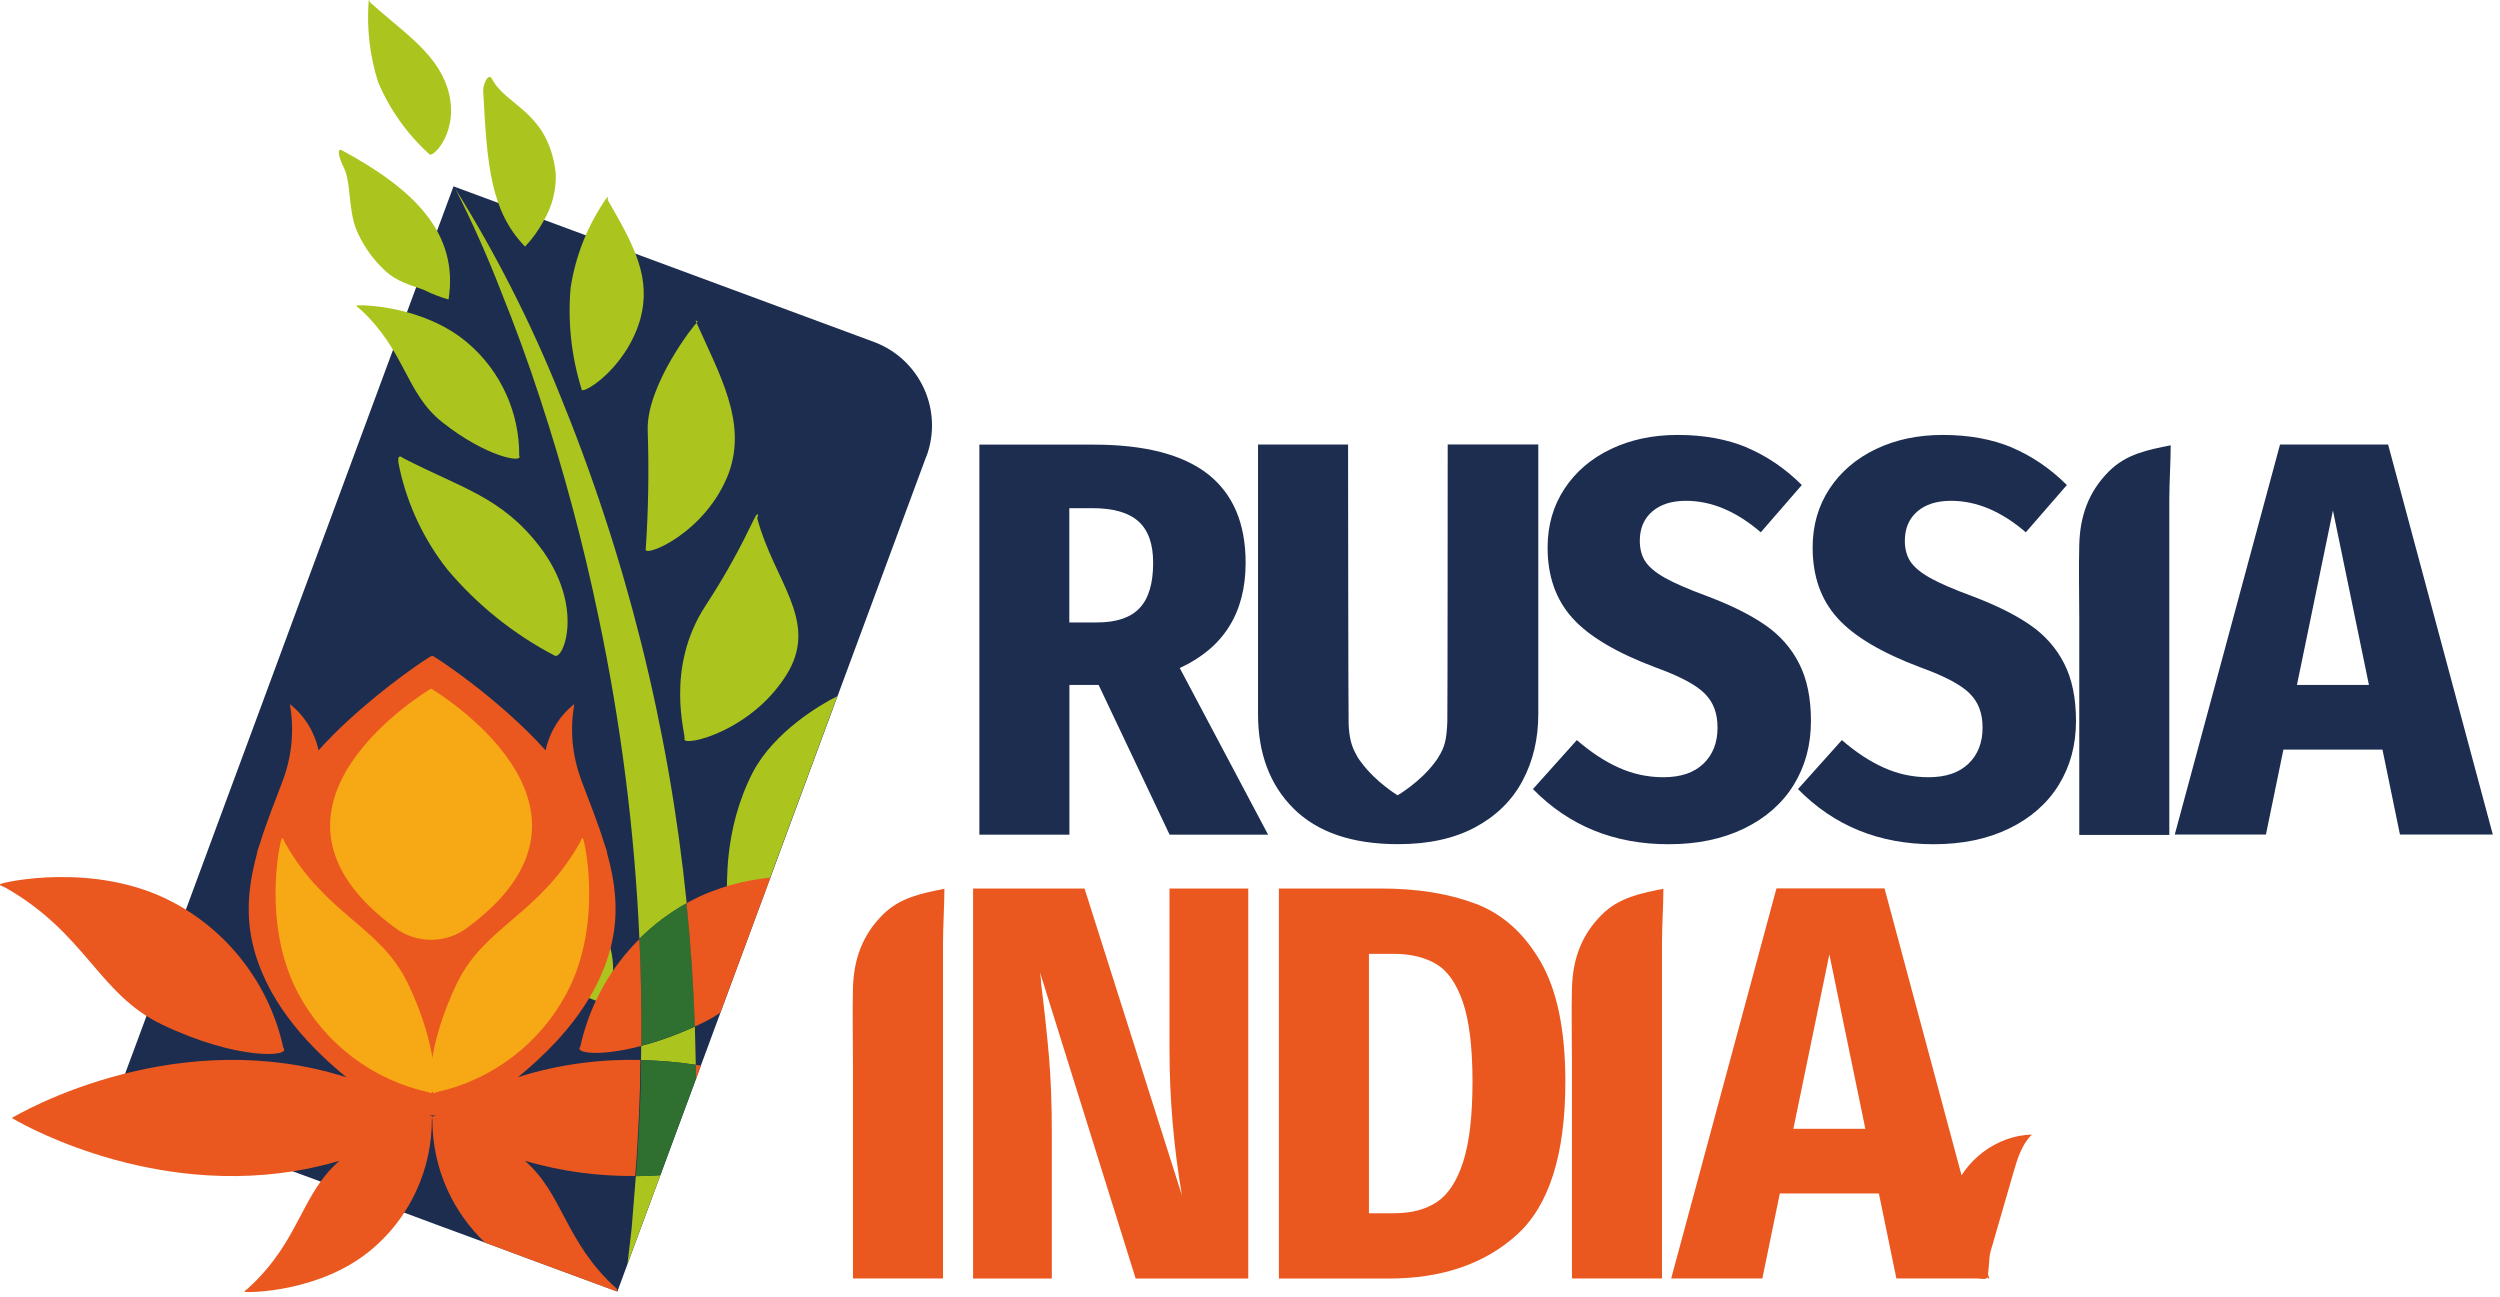 <?xml version="1.0" encoding="UTF-8"?> <svg xmlns="http://www.w3.org/2000/svg" width="266" height="138" viewBox="0 0 266 138" fill="none"><path d="M116.895 72.879H113.785V88.809H104.205V47.309H116.365C121.795 47.309 125.845 48.359 128.525 50.449C131.195 52.549 132.535 55.689 132.535 59.879C132.535 65.189 130.205 68.919 125.525 71.079L134.925 88.809H124.445L116.895 72.879ZM113.775 66.229H116.705C118.785 66.229 120.295 65.719 121.255 64.699C122.215 63.679 122.695 62.079 122.695 59.879C122.695 57.879 122.175 56.419 121.135 55.479C120.095 54.539 118.455 54.069 116.225 54.069H113.775V66.229Z" fill="#1C2D50"></path><path d="M185.875 47.627C188.005 48.527 189.955 49.857 191.715 51.607L187.345 56.637C184.745 54.397 182.095 53.287 179.385 53.287C177.865 53.287 176.665 53.667 175.795 54.427C174.915 55.187 174.475 56.227 174.475 57.537C174.475 58.417 174.675 59.157 175.075 59.757C175.475 60.357 176.175 60.937 177.175 61.497C178.175 62.057 179.655 62.697 181.605 63.417C184.155 64.377 186.225 65.407 187.805 66.497C189.385 67.587 190.595 68.957 191.425 70.597C192.265 72.237 192.685 74.267 192.685 76.707C192.685 79.267 192.075 81.527 190.855 83.507C189.635 85.487 187.875 87.027 185.585 88.147C183.285 89.267 180.605 89.827 177.535 89.827C171.745 89.827 166.935 87.867 163.105 83.957L167.775 78.747C169.255 80.027 170.735 81.007 172.235 81.677C173.735 82.357 175.315 82.697 176.995 82.697C178.835 82.697 180.245 82.217 181.245 81.257C182.245 80.297 182.745 79.017 182.745 77.427C182.745 75.837 182.285 74.697 181.365 73.777C180.445 72.857 178.705 71.937 176.155 71.017C172.005 69.457 169.045 67.707 167.295 65.747C165.535 63.787 164.665 61.297 164.665 58.257C164.665 55.897 165.265 53.817 166.465 51.997C167.665 50.177 169.315 48.777 171.405 47.777C173.505 46.777 175.865 46.277 178.505 46.277C181.295 46.277 183.765 46.727 185.905 47.627" fill="#1C2D50"></path><path d="M214.075 47.627C216.205 48.527 218.155 49.857 219.915 51.607L215.545 56.637C212.945 54.397 210.295 53.287 207.585 53.287C206.065 53.287 204.865 53.667 203.995 54.427C203.115 55.187 202.675 56.227 202.675 57.537C202.675 58.417 202.875 59.157 203.275 59.757C203.675 60.357 204.375 60.937 205.375 61.497C206.375 62.057 207.855 62.697 209.805 63.417C212.355 64.377 214.425 65.407 216.005 66.497C217.585 67.587 218.795 68.957 219.625 70.597C220.465 72.237 220.885 74.267 220.885 76.707C220.885 79.267 220.275 81.527 219.055 83.507C217.835 85.487 216.075 87.027 213.785 88.147C211.485 89.267 208.805 89.827 205.735 89.827C199.945 89.827 195.135 87.867 191.305 83.957L195.975 78.747C197.455 80.027 198.935 81.007 200.435 81.677C201.935 82.357 203.515 82.697 205.195 82.697C207.035 82.697 208.445 82.217 209.445 81.257C210.445 80.297 210.945 79.017 210.945 77.427C210.945 75.837 210.485 74.697 209.565 73.777C208.645 72.857 206.905 71.937 204.355 71.017C200.205 69.457 197.245 67.707 195.495 65.747C193.735 63.787 192.865 61.297 192.865 58.257C192.865 55.897 193.465 53.817 194.665 51.997C195.865 50.177 197.515 48.777 199.605 47.777C201.705 46.777 204.065 46.277 206.705 46.277C209.495 46.277 211.965 46.727 214.105 47.627" fill="#1C2D50"></path><path d="M255.355 88.797L253.495 79.757H242.955L241.095 88.797H231.395L242.595 47.297H254.095L265.235 88.797H255.355ZM244.395 72.877H252.055L248.225 54.317L244.395 72.877Z" fill="#1C2D50"></path><path d="M100.486 94.576C100.486 96.186 100.336 98.606 100.336 100.296V136.026H90.756V113.066C90.756 110.426 90.686 107.776 90.756 105.136C90.836 102.086 91.746 99.506 93.916 97.336C95.766 95.486 98.046 95.056 100.486 94.566" fill="#EA581F"></path><path d="M176.986 94.576C176.986 96.186 176.836 98.606 176.836 100.296V136.026H167.256V113.066C167.256 110.426 167.186 107.776 167.256 105.136C167.336 102.086 168.246 99.506 170.416 97.336C172.266 95.486 174.546 95.056 176.986 94.566" fill="#EA581F"></path><path d="M230.964 47.389C230.964 48.999 230.814 51.419 230.814 53.109V88.839H221.234V65.879C221.234 63.239 221.164 60.589 221.234 57.949C221.314 54.899 222.224 52.319 224.394 50.149C226.244 48.299 228.524 47.869 230.964 47.379" fill="#1C2D50"></path><path d="M132.815 136.039H120.835L110.655 103.459C110.735 103.939 110.775 104.339 110.775 104.659C111.135 107.539 111.415 110.139 111.615 112.479C111.815 114.819 111.915 117.519 111.915 120.589V136.039H103.535V94.539H115.395L125.755 127.179C124.875 121.989 124.435 116.819 124.435 111.669V94.539H132.815V136.039Z" fill="#EA581F"></path><path d="M156.994 96.149C159.844 97.229 162.154 99.279 163.914 102.319C165.674 105.349 166.554 109.609 166.554 115.079C166.554 122.829 164.834 128.259 161.404 131.369C157.974 134.479 153.414 136.039 147.754 136.039H136.074V94.539H146.974C150.804 94.539 154.154 95.079 157.004 96.159M145.654 101.479V129.089H148.344C150.184 129.089 151.694 128.689 152.894 127.889C154.094 127.089 155.024 125.659 155.684 123.609C156.344 121.549 156.674 118.709 156.674 115.079C156.674 111.449 156.334 108.629 155.654 106.639C154.974 104.639 154.024 103.289 152.804 102.569C151.584 101.849 150.084 101.489 148.284 101.489H145.654V101.479Z" fill="#EA581F"></path><path d="M207.794 127.007C208.934 123.457 212.464 120.807 216.194 120.717C215.114 121.767 214.654 123.287 214.234 124.737C213.414 127.577 212.584 130.427 211.764 133.267C211.624 133.747 211.614 135.797 211.384 136.007C211.224 136.147 210.504 136.027 210.304 136.027H201.774L199.914 126.987H189.374L187.514 136.027H177.814L189.014 94.527H200.514L211.654 136.027H211.514M190.814 120.107H198.474L194.644 101.547L190.814 120.107Z" fill="#EA581F"></path><path d="M154.035 47.299C154.035 47.299 154.025 76.439 153.995 76.819C153.915 78.679 153.735 79.479 153.025 80.599C152.955 80.719 152.885 80.829 152.805 80.929C152.755 80.999 152.705 81.069 152.655 81.129C151.075 83.249 148.705 84.619 148.705 84.619C148.705 84.619 146.405 83.239 144.855 81.139C144.795 81.069 144.745 81.009 144.695 80.929C144.535 80.719 144.395 80.479 144.265 80.219C143.735 79.269 143.555 78.319 143.495 77.069C143.455 76.619 143.435 47.299 143.435 47.299H133.855V75.989C133.855 80.179 135.125 83.539 137.655 86.049C140.195 88.559 143.895 89.819 148.765 89.819C151.995 89.819 154.735 89.219 156.965 88.019C159.195 86.819 160.875 85.179 161.995 83.079C163.115 80.979 163.675 78.619 163.675 75.979V47.289H154.035V47.299Z" fill="#1C2D50"></path><path d="M98.554 48.568L87.204 79.228L81.974 93.368L80.564 97.168L79.904 98.958L78.074 103.898L76.654 107.748L74.574 113.378L74.064 114.768L71.744 121.038L70.264 125.048L69.234 127.838L66.774 134.478L65.824 137.048L65.774 137.188L65.694 137.418L64.574 137.008L57.154 134.268L54.324 133.218L53.474 132.898L51.684 132.238L50.744 131.888L49.574 131.458L47.244 130.598L46.644 130.378L43.064 129.048L42.994 129.018L42.224 128.728L40.244 127.998L38.174 127.228L34.154 125.738L33.514 125.498L31.174 124.638L26.984 123.088L12.074 117.568L13.314 114.228L14.184 111.888L15.594 108.088L16.824 104.768L19.274 98.138L19.784 96.768L23.954 85.488L27.924 74.768L32.074 63.538L35.324 54.768L48.254 19.828L92.974 36.378C97.884 38.198 100.394 43.648 98.574 48.558" fill="#1C2D50"></path><path d="M64.704 21.347C67.514 26.207 69.325 29.587 68.115 34.007C66.534 39.387 61.734 42.167 61.874 41.387C60.794 37.907 60.395 34.247 60.715 30.617C61.245 27.147 62.575 23.847 64.605 20.977C64.734 20.917 64.624 21.197 64.715 21.347" fill="#ABC51E"></path><path d="M37.955 32.506C38.135 32.416 45.025 32.416 49.794 36.516C51.525 37.996 52.904 39.836 53.844 41.906C54.785 43.976 55.264 46.226 55.245 48.506C55.715 49.286 51.794 48.686 47.025 44.896C43.114 41.776 43.154 37.296 38.264 32.846C38.164 32.726 37.815 32.576 37.955 32.506Z" fill="#ABC51E"></path><path d="M40.535 28.377C39.395 27.217 38.495 25.847 37.875 24.337C37.035 22.107 37.355 19.317 36.565 17.797C36.125 16.957 35.755 15.657 36.385 15.997C44.085 20.147 48.835 24.827 47.725 31.867C46.815 31.607 45.925 31.257 45.085 30.837C42.925 30.107 41.785 29.717 40.535 28.367" fill="#ABC51E"></path><path d="M80.586 55.216C82.416 61.866 86.946 65.896 83.946 71.356C80.196 77.896 72.406 79.576 72.836 78.586C72.956 78.126 70.726 71.106 75.056 64.466C78.946 58.516 80.276 54.806 80.546 54.736C80.816 54.666 80.516 55.016 80.586 55.216Z" fill="#ABC51E"></path><path d="M74.035 34.176C76.635 39.996 79.465 44.896 77.565 50.266C75.135 56.776 68.435 59.396 68.705 58.426C68.995 54.216 69.055 49.996 68.915 45.776C68.775 40.986 73.925 34.426 74.155 34.326C74.385 34.226 73.955 34.006 74.035 34.176Z" fill="#ABC51E"></path><path d="M59.135 18.467C58.374 11.827 53.885 11.347 52.334 8.377C51.925 7.667 51.355 9.097 51.414 9.707C51.825 17.637 52.215 22.467 55.864 26.237C56.645 25.417 57.315 24.487 57.844 23.497C58.745 21.977 59.194 20.237 59.135 18.477" fill="#ABC51E"></path><path d="M42.926 48.758C49.116 51.948 53.356 52.868 57.416 58.148C62.336 64.598 59.876 70.418 58.976 69.738C54.626 67.458 50.756 64.348 47.596 60.588C45.116 57.438 43.376 53.768 42.516 49.848C42.076 48.008 42.796 48.678 42.926 48.758Z" fill="#ABC51E"></path><path d="M46.635 87.748C54.145 90.028 57.505 90.648 62.025 95.768C67.565 101.988 64.455 107.148 63.455 106.488C59.155 104.928 55.275 102.378 52.145 99.038C49.305 95.718 47.195 91.848 45.945 87.668C45.945 87.438 46.445 87.698 46.635 87.748Z" fill="#ABC51E"></path><path d="M39.425 0.298C42.835 3.368 46.355 5.558 47.595 9.318C49.075 13.898 45.985 16.938 45.665 16.388C43.315 14.258 41.455 11.648 40.225 8.718C39.335 5.908 38.995 2.958 39.235 0.018C39.285 -0.072 39.325 0.208 39.425 0.298Z" fill="#ABC51E"></path><path d="M68.035 99.898C67.525 88.358 66.055 76.878 63.665 65.558C62.035 57.728 59.965 50.008 57.465 42.408C56.225 38.608 54.855 34.838 53.355 31.118C51.905 27.358 50.265 23.678 48.445 20.078C52.715 26.938 56.395 34.158 59.425 41.648C66.585 59.078 71.175 77.418 73.065 96.098C71.225 97.128 69.535 98.398 68.035 99.888" fill="#ABC51E"></path><path d="M67.656 125.139C68.536 125.139 69.406 125.099 70.256 125.039L69.226 127.829L66.766 134.469L67.206 130.709L67.656 125.129V125.139Z" fill="#ABC51E"></path><path d="M74.035 113.297C72.185 113.017 70.235 112.837 68.205 112.797C68.205 112.297 68.225 111.787 68.225 111.287C69.905 110.847 71.835 110.187 73.935 109.227C73.975 110.477 74.005 111.727 74.025 112.977C74.025 113.087 74.025 113.197 74.025 113.297" fill="#ABC51E"></path><path d="M89.085 74.078L82.275 92.478L81.595 94.318C79.005 95.288 76.995 95.288 77.305 94.828C77.475 94.418 76.875 88.418 80.115 82.148C82.375 77.868 87.275 74.968 89.085 74.078Z" fill="#ABC51E"></path><path d="M74.036 113.296C74.036 113.786 74.046 114.276 74.056 114.766L74.566 113.376C74.386 113.346 74.216 113.316 74.036 113.296ZM55.046 114.666C57.996 112.256 60.756 109.446 62.696 106.186C63.686 104.536 64.466 102.766 64.956 100.886C65.006 100.716 65.046 100.536 65.086 100.356C65.866 96.986 65.446 93.766 64.556 90.626L64.626 90.726C64.526 90.426 64.426 90.116 64.316 89.816C63.616 87.526 62.696 85.266 61.846 83.006C61.816 82.936 61.796 82.876 61.776 82.806C61.576 82.256 61.416 81.696 61.276 81.126C60.796 79.096 60.736 76.966 61.106 74.916C60.326 75.526 59.656 76.286 59.136 77.126C58.626 77.956 58.256 78.876 58.046 79.836C53.186 74.386 46.076 69.696 45.976 69.766C45.956 69.756 45.586 69.976 44.966 70.386C42.816 71.826 37.676 75.606 33.896 79.836C33.486 77.906 32.396 76.126 30.836 74.916C31.326 77.616 31.066 80.446 30.106 83.006C29.256 85.266 28.336 87.526 27.636 89.816C27.526 90.116 27.426 90.416 27.326 90.726L27.396 90.626C26.516 93.766 26.096 96.986 26.866 100.356C28.206 106.176 32.296 110.886 36.866 114.626C28.076 111.826 19.696 112.616 13.266 114.236C6.006 116.066 1.256 118.956 1.256 118.956C1.256 118.956 14.826 127.216 31.126 124.636C32.766 124.376 34.426 124.006 36.106 123.516C35.316 124.206 34.666 124.946 34.106 125.736C31.756 129.016 30.826 133.046 26.416 137.056C26.306 137.196 25.896 137.366 26.056 137.446C26.266 137.556 34.196 137.556 39.676 132.826C40.966 131.726 42.086 130.446 43.006 129.036C43.506 128.266 43.956 127.466 44.336 126.616C45.416 124.236 45.966 121.656 45.946 119.046C45.956 119.046 45.966 119.036 45.976 119.026C45.986 119.026 45.996 119.036 46.006 119.046C45.986 121.656 46.536 124.246 47.616 126.616C48.576 128.726 49.936 130.626 51.606 132.216L53.396 132.876L54.246 133.196L57.076 134.246L64.486 136.986L65.606 137.406L65.686 137.176C65.626 137.136 65.566 137.086 65.536 137.046C60.076 132.076 59.946 127.076 55.846 123.506C59.906 124.706 63.876 125.156 67.586 125.126L67.606 124.826C67.806 122.846 67.846 120.876 67.976 118.906L68.086 115.916L68.136 112.946C68.136 112.886 68.136 112.836 68.136 112.776C63.996 112.686 59.536 113.186 54.966 114.656M46.326 118.706C46.166 118.726 46.066 118.776 46.026 118.846C45.996 118.776 45.896 118.726 45.726 118.706L45.686 118.686C45.686 118.686 45.786 118.686 45.836 118.686C45.886 118.686 45.936 118.686 45.996 118.686C46.046 118.686 46.096 118.686 46.156 118.686C46.226 118.686 46.296 118.686 46.376 118.676C46.366 118.676 46.346 118.696 46.336 118.706" fill="#EA581F"></path><path d="M74.054 114.767L71.734 121.037L70.254 125.047C69.404 125.107 68.534 125.137 67.654 125.147L67.674 124.847C67.874 122.867 67.914 120.897 68.044 118.927L68.164 115.937L68.214 112.967C68.214 112.907 68.214 112.847 68.214 112.797C70.244 112.837 72.194 113.017 74.044 113.297C74.044 113.787 74.054 114.277 74.064 114.767" fill="#2F6F2F"></path><path d="M17.125 108.958C25.235 112.868 31.085 112.458 30.145 111.488C29.435 108.208 28.005 105.118 25.975 102.438C23.945 99.758 21.355 97.558 18.385 95.989C10.185 91.629 0.265 93.868 0.035 94.069C-0.145 94.228 0.415 94.319 0.595 94.459C9.095 99.278 10.495 105.748 17.135 108.958" fill="#EA581F"></path><path d="M68.235 111.278C68.275 107.478 68.205 103.688 68.035 99.888C69.525 98.408 71.215 97.128 73.065 96.098C73.505 100.448 73.805 104.828 73.955 109.208C71.855 110.168 69.925 110.828 68.245 111.268" fill="#2F6F2F"></path><path d="M68.035 99.898C68.205 103.688 68.275 107.488 68.235 111.288C63.775 112.458 61.095 112.048 61.745 111.368C62.115 109.668 62.675 108.028 63.405 106.468C63.925 105.358 64.535 104.288 65.235 103.268C65.455 102.948 65.675 102.638 65.915 102.328C66.565 101.468 67.275 100.658 68.035 99.908" fill="#EA581F"></path><path d="M81.975 93.367L80.565 97.167L79.905 98.957L78.075 103.897L76.645 107.747C76.065 108.137 75.435 108.507 74.755 108.837C74.475 108.967 74.205 109.097 73.935 109.217C73.785 104.827 73.495 100.457 73.045 96.107C73.195 96.027 73.345 95.937 73.495 95.857C76.265 94.387 79.235 93.667 81.965 93.367" fill="#EA581F"></path><path d="M43.345 104.539C40.455 98.579 34.655 97.319 30.335 89.699C30.215 89.539 30.125 89.039 29.985 89.199C29.815 89.409 27.805 98.309 31.715 105.669C33.125 108.329 35.105 110.659 37.505 112.479C39.905 114.299 42.675 115.579 45.625 116.219C46.495 117.059 46.865 111.819 43.355 104.539" fill="#F7A815"></path><path d="M48.665 104.539C51.555 98.579 57.355 97.319 61.675 89.699C61.795 89.539 61.885 89.039 62.025 89.199C62.195 89.409 64.205 98.309 60.295 105.669C58.885 108.329 56.905 110.659 54.505 112.479C52.105 114.299 49.335 115.579 46.385 116.219C45.515 117.059 45.145 111.819 48.655 104.539" fill="#F7A815"></path><path d="M45.866 73.269C45.866 73.269 24.456 85.859 42.086 98.76C44.336 100.41 47.396 100.41 49.646 98.76C67.276 85.87 45.866 73.269 45.866 73.269Z" fill="#F7A815"></path></svg> 